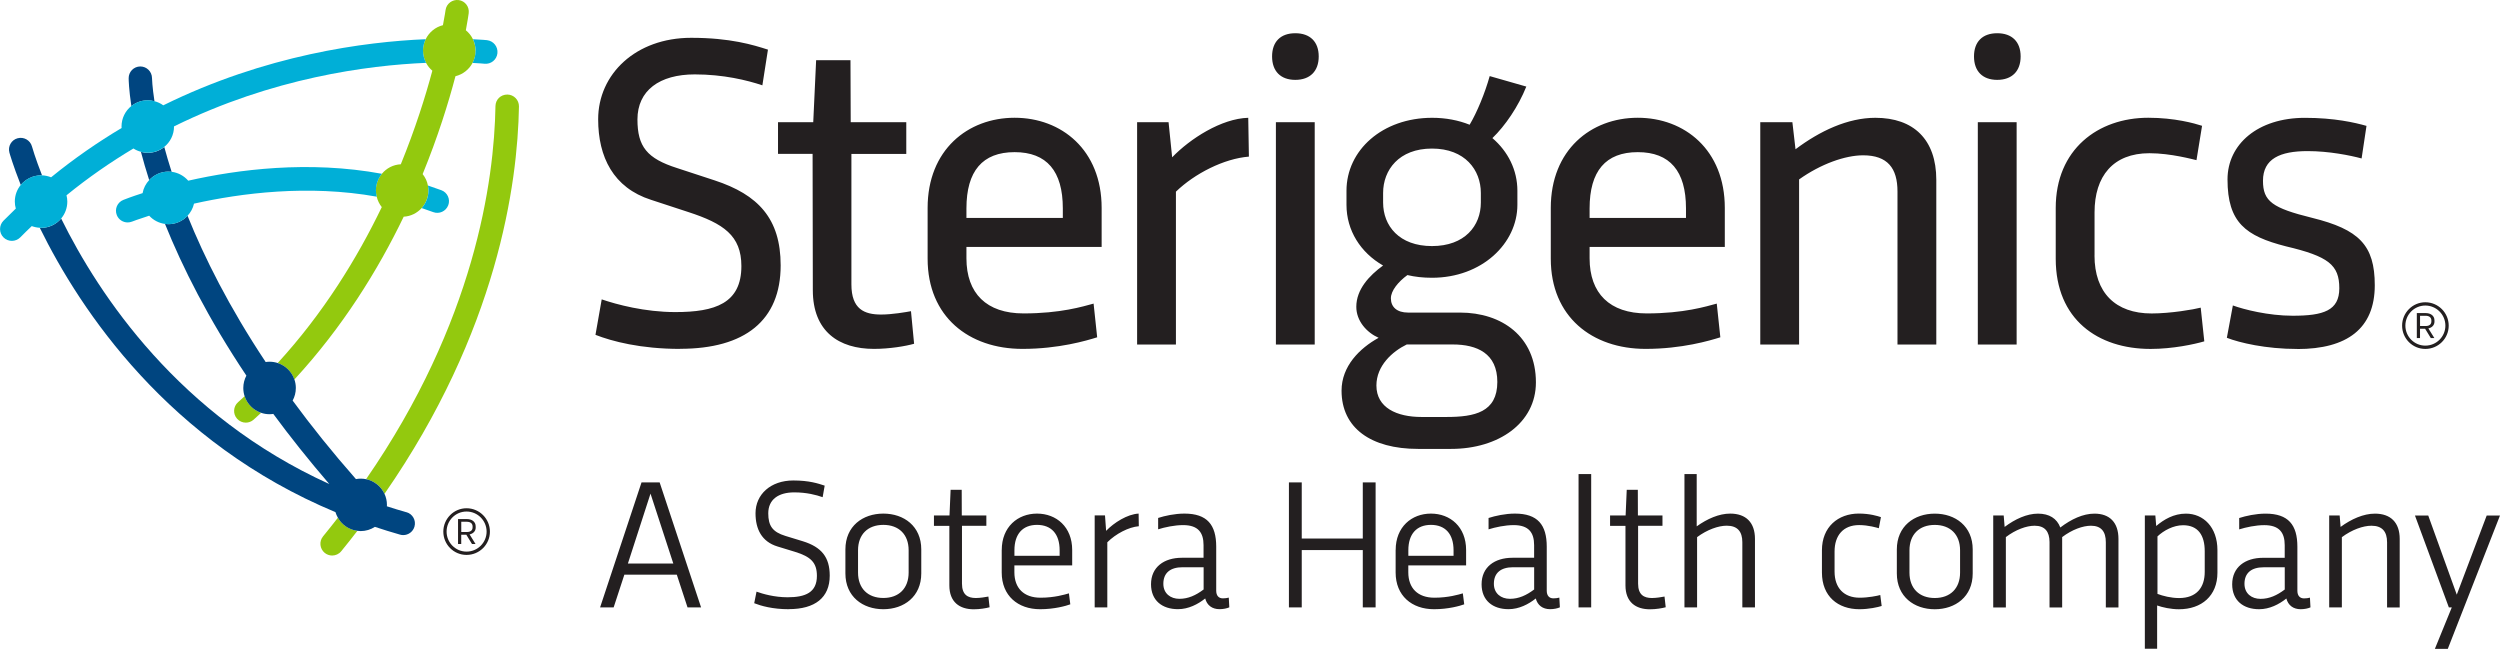 <?xml version="1.0" encoding="UTF-8"?>
<svg id="Layer_2" data-name="Layer 2" xmlns="http://www.w3.org/2000/svg" viewBox="0 0 649.19 168.44">
  <defs>
    <style>
      .cls-1 {
        fill: #93c90e;
      }

      .cls-1, .cls-2, .cls-3, .cls-4 {
        stroke-width: 0px;
      }

      .cls-2 {
        fill: #231f20;
      }

      .cls-3 {
        fill: #00afd7;
      }

      .cls-4 {
        fill: #004580;
      }
    </style>
  </defs>
  <g id="Art">
    <g>
      <g>
        <g>
          <path class="cls-1" d="m123.51,13.16c0,1.15-.29,2.22-.8,3.17-.9,1.71-2.51,2.99-4.44,3.46-1.84,6.99-4.57,15.77-8.52,25.42.68.85,1.16,1.86,1.37,2.97.08.42.13.85.13,1.29,0,1.76-.67,3.35-1.76,4.56-1.17,1.29-2.81,2.14-4.66,2.24-6.67,13.85-15.86,28.7-28.39,42.28-.69-2.02-2.3-3.61-4.33-4.28,11.85-12.93,20.61-27.16,27.03-40.49-.63-.78-1.08-1.7-1.32-2.71-.13-.52-.22-1.05-.22-1.61,0-1.65.59-3.15,1.56-4.33,1.18-1.43,2.94-2.38,4.92-2.47,3.76-9.22,6.4-17.61,8.19-24.3-.67-.56-1.22-1.26-1.63-2.03-.5-.95-.8-2.03-.8-3.18,0-1.06.26-2.06.7-2.96.87-1.8,2.5-3.16,4.48-3.65.47-2.43.67-3.83.68-3.92.22-1.66,1.76-2.81,3.41-2.6,1.66.22,2.82,1.75,2.6,3.41-.05.37-.27,1.92-.74,4.43.77.63,1.4,1.41,1.83,2.31.44.9.68,1.91.68,2.98Zm-59.98,89.72c-.57.52-1.13,1.05-1.72,1.57-1.25,1.11-1.37,3.03-.25,4.28.6.67,1.43,1.02,2.27,1.02.72,0,1.43-.25,2.01-.76.67-.59,1.31-1.19,1.96-1.79-2.01-.69-3.6-2.29-4.27-4.31Zm24.22,31.55c-1.25,1.61-2.53,3.23-3.86,4.85-1.07,1.3-.87,3.22.43,4.29.57.46,1.25.69,1.93.69.88,0,1.76-.38,2.36-1.12,1.45-1.77,2.84-3.53,4.19-5.29-2.18-.28-4.02-1.59-5.05-3.42Zm12.1-6.2c29.31-42.24,34.57-80.4,34.91-100.58.03-1.68-1.31-3.07-3-3.1-1.76,0-3.07,1.31-3.1,3-.32,19.4-5.4,56.09-33.6,96.88,2.13.44,3.89,1.88,4.78,3.8Z"/>
          <path class="cls-4" d="m5.39,48.03c-2.02-5.12-2.91-8.27-2.95-8.42-.44-1.61.52-3.28,2.14-3.71,1.62-.43,3.28.52,3.72,2.13.04.14.83,2.94,2.62,7.52-.08,0-.17-.01-.25-.01-2.12,0-4.02.97-5.27,2.49Zm34.7-21.75s.02-.01.02,0c-.58-3.79-.64-5.9-.64-6.02-.02-1.66-1.37-3-3.03-3h-.03c-1.67.01-3.02,1.39-3,3.06,0,.43.06,2.95.7,7.23h0c1.17-.94,2.65-1.5,4.27-1.5.6,0,1.16.1,1.71.24Zm65.45,106.74c-1.73-.49-3.41-1.01-5.08-1.55,0-.12.02-.24.02-.36,0-1.03-.23-2-.64-2.88-.9-1.92-2.66-3.36-4.78-3.8-.45-.09-.92-.14-1.39-.14-.42,0-.84.04-1.24.12-6.17-7.01-11.63-13.83-16.44-20.39.53-.97.83-2.08.83-3.27,0-.77-.13-1.51-.37-2.2-.69-2.02-2.3-3.61-4.33-4.28-.67-.22-1.38-.34-2.12-.34-.34,0-.68.03-1.01.08-9.5-14.29-15.93-27.15-20.29-37.98h0c-1.24,1.34-3.01,2.18-4.98,2.18-.3,0-.58-.02-.87-.06h0c4.52,11.24,11.21,24.55,21.13,39.39-.51.96-.8,2.05-.8,3.21,0,.75.12,1.46.34,2.13.67,2.02,2.25,3.62,4.27,4.31.69.24,1.44.37,2.21.37.33,0,.65-.03.97-.08,4.33,5.88,9.16,11.96,14.54,18.21C46.55,108.01,25.76,76.76,15.88,56.74c-1.25,1.49-3.12,2.43-5.22,2.43-.11,0-.22-.01-.33-.02,10.63,21.62,33.43,55.76,76.78,73.84.15.51.37.98.62,1.43,1.03,1.84,2.87,3.14,5.05,3.42.29.04.58.07.87.07,1.37,0,2.63-.41,3.7-1.1,2.13.71,4.31,1.39,6.53,2.02.28.08.55.12.83.12,1.32,0,2.54-.87,2.92-2.21.46-1.61-.48-3.29-2.09-3.74ZM44.57,44.63h0c-.73-2.29-1.37-4.46-1.91-6.46-1.17.95-2.66,1.52-4.28,1.52-.62,0-1.21-.09-1.77-.25,0,0,0,0-.01,0,.59,2.26,1.31,4.72,2.14,7.33h0c1.24-1.34,3.01-2.2,4.98-2.2.29,0,.57.02.85.06Z"/>
          <path class="cls-3" d="m116.39,53.31c-.59,1.56-2.34,2.36-3.9,1.77-.99-.37-1.99-.72-2.99-1.05,1.09-1.21,1.76-2.8,1.76-4.56,0-.44-.05-.87-.13-1.29,1.17.38,2.34.79,3.5,1.22,1.57.59,2.36,2.34,1.77,3.91Zm10.08-42.88c-.09-.01-1.37-.14-3.65-.24.44.9.68,1.91.68,2.98,0,1.15-.29,2.22-.8,3.17,1.91.09,2.99.2,3.08.21,1.69.19,3.21-1.03,3.39-2.72.19-1.69-1.03-3.21-2.71-3.4ZM15.88,56.74c1-1.19,1.6-2.72,1.6-4.39,0-.57-.08-1.11-.21-1.64,5.7-4.64,11.53-8.66,17.38-12.15.59.39,1.25.67,1.95.86.57.15,1.16.25,1.77.25,1.62,0,3.11-.57,4.28-1.52,1.55-1.25,2.54-3.16,2.54-5.3,0,0,0-.02,0-.03,25.56-12.61,50.29-15.86,65.46-16.5-.5-.95-.8-2.03-.8-3.18,0-1.06.26-2.06.7-2.96-15.84.67-41.57,4.05-68.15,17.17-.68-.5-1.47-.86-2.31-1.08-.55-.14-1.12-.24-1.71-.24-1.62,0-3.1.56-4.27,1.5-1.56,1.25-2.55,3.17-2.55,5.32,0,.13.01.26.02.39-6.16,3.67-12.3,7.9-18.31,12.8-.73-.3-1.52-.47-2.35-.51-.08,0-.17-.01-.25-.01-2.12,0-4.02.97-5.27,2.49-.97,1.18-1.55,2.68-1.55,4.33,0,.63.09,1.25.26,1.83,0,0,0,0,0-.01-1.08,1.03-2.15,2.08-3.21,3.16-1.19,1.21-1.18,3.16.03,4.35.6.59,1.38.88,2.16.88s1.59-.31,2.19-.92c.98-1,1.97-1.97,2.97-2.92.66.25,1.37.4,2.1.44.11,0,.22.02.33.02,2.09,0,3.96-.95,5.22-2.43Zm32.82-.71c.81-.87,1.41-1.95,1.68-3.15,12.12-2.71,29.64-5.01,47.46-1.81-.13-.52-.22-1.05-.22-1.61,0-1.65.59-3.15,1.56-4.33-19.07-3.53-37.56-1.1-50.3,1.79-1.08-1.24-2.59-2.09-4.3-2.31-.28-.03-.56-.06-.85-.06-1.98,0-3.74.85-4.98,2.2-.86.93-1.49,2.09-1.72,3.4,0,0,0,0,0,0-2.9.93-4.67,1.62-5,1.76-1.56.62-2.32,2.38-1.7,3.94.47,1.19,1.61,1.91,2.82,1.91.37,0,.75-.07,1.12-.21.08-.03,1.68-.65,4.47-1.54,0,0,0,0,0,0,1.06,1.15,2.51,1.93,4.14,2.14.28.04.57.06.87.06,1.97,0,3.73-.84,4.98-2.18Z"/>
        </g>
        <path class="cls-2" d="m176.59,90.6c-10.25,0-17.67-1.97-21.96-3.65l1.62-9.21c3.88,1.33,11.18,3.3,19.12,3.3,10.31,0,17.15-2.26,17.15-11.94,0-7.94-4.69-11.07-13.73-14.02l-9.73-3.19c-9.79-3.13-13.73-11.12-13.73-20.92,0-11.7,9.73-21.15,24.16-21.15,10.2,0,16.11,1.85,19.93,3.07l-1.45,9.27c-3.94-1.33-10.14-2.84-17.55-2.84-9.15,0-14.89,4.17-14.89,11.7,0,7.07,2.49,10.14,10.31,12.63l9.73,3.19c11.3,3.71,17.15,9.91,17.15,22.07,0,14.31-9.27,21.67-26.13,21.67Zm25.44-58.86h9.15l.75-16.11h8.92l.06,16.11h14.43v8.23h-14.25v33.89c0,6.43,3.36,7.82,7.71,7.82,2.9,0,6.49-.64,7.76-.87l.81,8.46c-2.26.64-6.43,1.33-10.43,1.33-9.1,0-15.87-4.52-15.87-15.24l-.06-35.4h-8.98v-8.23Zm38.85,22.25c0-15.06,10.43-23.41,22.59-23.41s22.6,8.34,22.6,23.41v10.14h-35.11v2.95c0,9.1,5.21,14.31,14.83,14.31s15.41-1.8,18.19-2.55l.93,8.75c-2.78.87-9.96,3.01-19.41,3.01-13.9,0-24.62-8.34-24.62-23.41v-13.21Zm10.08,2.61h25.03v-2.49c0-9.68-4.17-14.6-12.52-14.6s-12.51,4.92-12.51,14.6v2.49Zm52.49-24.85l.93,9.1c4.63-4.81,12.8-10.08,19.76-10.26l.17,10.08c-6.49.52-14.08,4.4-18.95,9.1v39.69h-10.08V31.74h8.17Zm32.91-23.12c3.82,0,6.08,2.2,6.08,6.03s-2.26,6.08-6.08,6.08-6.03-2.26-6.03-6.08,2.2-6.03,6.03-6.03Zm5.04,23.12v57.71h-10.08V31.74h10.08Zm54.95-9.27c-2.09,5.21-5.5,10.2-8.81,13.38,4.06,3.48,6.49,8.29,6.49,13.67v3.65c0,10.02-9.21,18.95-22.19,18.95-2.26,0-4.4-.23-6.37-.7-2.38,1.74-4.29,4.06-4.29,6.03,0,2.26,1.56,3.71,4.46,3.71h13.5c10.83,0,19.7,6.2,19.7,18.13,0,10.54-9.68,17.27-22.02,17.27h-8.58c-12.28,0-19.87-5.45-19.87-15.12,0-6.37,4.69-11.01,9.62-13.73-3.13-1.39-5.79-4.4-5.79-8.05,0-4.52,3.36-8.11,6.95-10.72-5.85-3.36-9.5-9.1-9.5-15.76v-3.65c0-10.54,9.33-18.95,22.25-18.95,3.53,0,6.84.64,9.73,1.8,1.91-3.19,4-8.28,5.21-12.63l9.5,2.72Zm-31.05,66.97c-3.71,1.8-7.88,5.5-7.88,10.66,0,5.79,5.33,8.17,11.7,8.17h6.49c7.3,0,13.21-1.22,13.21-9.1,0-7.42-5.27-9.73-11.59-9.73h-11.93Zm-6.14-36.85c0,6.03,4.17,11.3,12.69,11.3s12.69-5.27,12.69-11.3v-2.49c0-5.97-4.11-11.53-12.69-11.53s-12.69,5.56-12.69,11.53v2.49Zm43.54,1.39c0-15.06,10.43-23.41,22.59-23.41s22.6,8.34,22.6,23.41v10.14h-35.11v2.95c0,9.1,5.21,14.31,14.83,14.31s15.41-1.8,18.19-2.55l.93,8.75c-2.78.87-9.96,3.01-19.41,3.01-13.9,0-24.62-8.34-24.62-23.41v-13.21Zm10.08,2.61h25.03v-2.49c0-9.68-4.17-14.6-12.52-14.6s-12.51,4.92-12.51,14.6v2.49Zm52.66-24.85l.81,7.01c6.32-4.75,13.56-8.17,20.74-8.17,9.91,0,15.82,5.62,15.82,16.11v42.76h-10.08v-39.74c0-6.03-2.55-9.39-8.92-9.39-4.69,0-11.01,2.26-16.63,6.26v42.87h-10.08V31.74h8.34Zm53.19-23.12c3.82,0,6.08,2.2,6.08,6.03s-2.26,6.08-6.08,6.08-6.03-2.26-6.03-6.08,2.2-6.03,6.03-6.03Zm5.04,23.12v57.71h-10.08V31.74h10.08Zm20.22,34.59c0,9.68,5.45,15.06,14.83,15.06,4.92,0,10.95-1.04,12.75-1.51l.93,8.75c-2.55.75-8.17,1.97-13.96,1.97-13.67,0-24.62-7.65-24.62-23.41v-13.21c0-15.18,10.95-23.41,24.04-23.41,6.84,0,11.99,1.45,13.96,2.09l-1.45,8.92c-.81-.17-6.66-1.8-12.22-1.8-9.44,0-14.25,5.97-14.25,15.35v11.18Zm52.68,24.28c-8.23,0-15.01-1.62-18.31-2.9l1.56-8.4c2.84,1.04,9.21,2.67,15.53,2.67,8,0,12.11-1.33,12.11-7.13,0-6.08-2.84-8.29-13.85-10.89-10.43-2.67-15.18-6.14-15.18-17.38,0-9.15,7.88-15.99,20.1-15.99,7.65,0,12.92,1.22,15.99,2.09l-1.27,8.46c-3.01-.81-8.52-1.91-14.02-1.91-7.13,0-11.59,1.97-11.59,7.71,0,5.33,2.43,7.07,12.75,9.62,12.17,3.01,16.28,7.07,16.28,17.5,0,11.3-7.24,16.57-20.1,16.57Zm-418.04,67.1l-2.78-8.49h-13.62l-2.78,8.49h-3.52l10.76-32.46h4.7l10.76,32.46h-3.52Zm-15.49-11.39h11.8l-5.92-18.15-5.87,18.15Zm41.8,11.87c-4.2,0-7.22-.86-8.99-1.56l.6-3c1.61.58,4.63,1.46,8.06,1.46,4.65,0,7.62-1.25,7.62-5.56,0-3.43-1.56-4.99-5.75-6.26l-4.48-1.37c-4.1-1.25-5.71-4.51-5.71-8.63,0-4.89,3.93-8.51,9.81-8.51,4.15,0,6.47.79,8.15,1.34l-.53,3c-1.63-.58-4.15-1.25-7.38-1.25-4.1,0-6.74,1.85-6.74,5.44,0,3.21,1.08,4.84,4.46,5.87l4.48,1.37c4.91,1.51,7.02,4.17,7.02,8.94,0,5.73-3.84,8.7-10.62,8.7Zm14.69-15.53c0-6.04,4.51-9.3,9.85-9.3s9.85,3.26,9.85,9.3v6.23c0,6.04-4.51,9.3-9.85,9.3s-9.85-3.26-9.85-9.3v-6.23Zm3.28,6.02c0,4.1,2.54,6.59,6.57,6.59s6.57-2.49,6.57-6.59v-5.8c0-4.1-2.54-6.59-6.57-6.59s-6.57,2.49-6.57,6.59v5.8Zm19.7-14.84h4.05l.29-6.66h2.88l.02,6.66h6.38v2.69h-6.33v15.01c0,2.9,1.51,3.74,3.6,3.74,1.13,0,2.52-.24,3.26-.38l.31,2.78c-.96.26-2.54.53-4.1.53-3.69,0-6.35-1.87-6.35-6.21v-15.46h-4v-2.69Zm17.62,8.97c0-5.99,4.15-9.45,9.16-9.45s9.13,3.45,9.13,9.45v4h-15.01v1.8c0,4.1,2.45,6.59,6.78,6.59,3.62,0,6.33-.82,7.38-1.13l.36,2.85c-1.1.41-4.15,1.27-7.84,1.27-5.78,0-9.97-3.52-9.97-9.52v-5.87Zm3.28,1.51h11.75v-1.44c0-4.27-2.18-6.59-5.87-6.59s-5.87,2.33-5.87,6.59v1.44Zm23.53-10.48l.29,4c2.04-2.13,5.54-4.34,8.44-4.48l.05,3.28c-2.64.22-5.99,1.97-8.18,4.17v16.9h-3.28v-23.88h2.69Zm32.14,21.34c-.43.12-1.01.19-1.53.19-1.1,0-1.73-.72-1.73-1.99v-11.44c0-5.66-2.35-8.58-8.25-8.58-2.52,0-5.09.57-6.83,1.13v2.95c1.75-.55,4.26-1.09,6.49-1.09,3.88,0,5.3,1.92,5.3,5.2v3.28h-5.63c-4.63,0-8.01,2.42-8.01,6.88,0,4.22,2.9,6.47,7,6.47,2.71,0,5.18-1.27,7.07-2.78.46,1.77,1.8,2.78,3.72,2.78,1.03,0,1.97-.22,2.54-.48l-.14-2.54Zm-6.54-2.11c-2.01,1.51-3.98,2.42-6.28,2.42s-4.17-1.37-4.17-3.91c0-2.83,1.82-4.29,4.99-4.29h5.47v5.78Zm41.34,4.65v-14.89h-15.85v14.89h-3.33v-32.46h3.33v14.58h15.85v-14.58h3.33v32.46h-3.33Zm8.54-14.91c0-5.99,4.15-9.45,9.16-9.45s9.13,3.45,9.13,9.45v4h-15.01v1.8c0,4.1,2.45,6.59,6.78,6.59,3.62,0,6.33-.82,7.38-1.13l.36,2.85c-1.1.41-4.15,1.27-7.84,1.27-5.78,0-9.97-3.52-9.97-9.52v-5.87Zm3.28,1.51h11.75v-1.44c0-4.27-2.18-6.59-5.87-6.59s-5.87,2.33-5.87,6.59v1.44Zm39.21,10.86c-.43.12-1.01.19-1.53.19-1.1,0-1.73-.72-1.73-1.99v-11.44c0-5.66-2.35-8.58-8.25-8.58-2.54,0-5.12.58-6.86,1.14v2.95c1.75-.55,4.28-1.1,6.53-1.1,3.88,0,5.3,1.92,5.3,5.2v3.28h-5.63c-4.63,0-8.01,2.42-8.01,6.88,0,4.22,2.9,6.47,7,6.47,2.71,0,5.18-1.27,7.07-2.78.46,1.77,1.8,2.78,3.72,2.78,1.03,0,1.97-.22,2.54-.48l-.14-2.54Zm-6.54-2.11c-2.01,1.51-3.98,2.42-6.28,2.42s-4.17-1.37-4.17-3.91c0-2.83,1.82-4.29,4.99-4.29h5.47v5.78Zm14.82-29.97v34.62h-3.28v-34.62h3.28Zm4.89,10.74h4.05l.29-6.66h2.88l.02,6.66h6.38v2.69h-6.33v15.01c0,2.9,1.51,3.74,3.6,3.74,1.13,0,2.52-.24,3.26-.38l.31,2.78c-.96.26-2.54.53-4.1.53-3.69,0-6.35-1.87-6.35-6.21v-15.46h-4v-2.69Zm22.51-10.74v13.57c2.76-1.97,5.8-3.31,8.7-3.31,4.08,0,6.43,2.3,6.43,6.57v17.79h-3.28v-16.93c0-2.78-1.27-4.29-4.05-4.29-2.18,0-5.08,1.03-7.7,2.97v18.24h-3.28v-34.62h3.19Zm35.8,25.32c0,4.24,2.42,6.78,6.52,6.78,2.21,0,4.6-.48,5.35-.7l.36,2.85c-.98.31-3.31.84-5.78.84-5.56,0-9.73-3.33-9.73-9.52v-5.8c0-6.02,4.17-9.52,9.59-9.52,2.83,0,4.91.65,5.73.93l-.55,2.88c-.46-.14-2.73-.82-5.11-.82-4.15,0-6.38,2.71-6.38,6.86v5.2Zm16.17-5.75c0-6.04,4.51-9.3,9.85-9.3s9.85,3.26,9.85,9.3v6.23c0,6.04-4.51,9.3-9.85,9.3s-9.85-3.26-9.85-9.3v-6.23Zm3.28,6.02c0,4.1,2.54,6.59,6.57,6.59s6.57-2.49,6.57-6.59v-5.8c0-4.1-2.54-6.59-6.57-6.59s-6.57,2.49-6.57,6.59v5.8Zm24.47-14.84l.24,2.97c2.71-2.04,5.78-3.45,8.68-3.45s4.89,1.25,5.78,3.6c2.83-2.16,5.9-3.6,8.87-3.6,3.96,0,6.23,2.3,6.23,6.57v17.79h-3.28v-16.93c0-2.78-1.2-4.29-3.86-4.29-2.13,0-4.91,1.01-7.48,2.95v18.27h-3.28v-17c-.02-2.73-1.22-4.22-3.88-4.22-2.11,0-4.91,1.01-7.46,2.95v18.27h-3.28v-23.88h2.73Zm39.38,0l.22,2.73c2.01-1.7,4.56-3.21,7.72-3.21,4.51,0,8.18,3.48,8.18,9.49v5.85c0,5.99-4.1,9.49-10,9.49-2.11,0-4.24-.48-5.66-.98v11.24h-3.19v-34.62h2.73Zm.55,5.42v14.94c1.39.53,3.52,1.08,5.61,1.08,4.53,0,6.66-2.73,6.66-6.78v-5.39c0-4.1-1.7-6.74-5.63-6.74-2.49,0-5.03,1.37-6.64,2.9Zm39.59,15.92c-.43.12-1.01.19-1.53.19-1.1,0-1.73-.72-1.73-1.99v-11.44c0-5.66-2.35-8.58-8.25-8.58-2.53,0-5.12.58-6.86,1.14v2.95c1.75-.55,4.28-1.1,6.52-1.1,3.88,0,5.3,1.92,5.3,5.2v3.28h-5.63c-4.63,0-8.01,2.42-8.01,6.88,0,4.22,2.9,6.47,7,6.47,2.71,0,5.18-1.27,7.07-2.78.46,1.77,1.8,2.78,3.72,2.78,1.03,0,1.97-.22,2.54-.48l-.14-2.54Zm-6.55-2.11c-2.01,1.51-3.98,2.42-6.28,2.42s-4.17-1.37-4.17-3.91c0-2.83,1.82-4.29,4.99-4.29h5.47v5.78Zm14.27-19.23l.24,2.97c2.78-2.04,5.95-3.45,8.92-3.45,4.08,0,6.43,2.3,6.43,6.57v17.79h-3.28v-16.93c0-2.78-1.27-4.29-4.05-4.29-2.18,0-5.08,1.03-7.69,2.97v18.24h-3.29v-23.88h2.73Zm24.73,34.62l4.39-10.76h-.77l-8.8-23.85h3.45l7.41,20.55,7.77-20.55h3.45l-13.55,34.62h-3.36Z"/>
      </g>
      <path class="cls-2" d="m121.15,131.98c3.34,0,6.07,2.72,6.07,6.07s-2.72,6.05-6.07,6.05-6.03-2.72-6.03-6.05,2.7-6.07,6.03-6.07Zm0,11.26c2.88,0,5.21-2.34,5.21-5.2s-2.34-5.21-5.21-5.21-5.18,2.34-5.18,5.21,2.32,5.2,5.18,5.2Zm2.38-6.26c0,1-.73,1.61-1.59,1.79l1.55,2.5h-.92l-1.48-2.42h-1.32v2.42h-.83v-6.48h2.33c1.24,0,2.25.67,2.25,1.88v.31Zm-3.75-1.49v2.66h1.45c.93,0,1.49-.41,1.49-1.21v-.23c0-.78-.56-1.22-1.49-1.22h-1.45Z"/>
      <path class="cls-2" d="m629.8,78.49c3.34,0,6.07,2.72,6.07,6.07s-2.72,6.05-6.07,6.05-6.03-2.72-6.03-6.05,2.7-6.07,6.03-6.07Zm0,11.26c2.88,0,5.21-2.34,5.21-5.2s-2.34-5.21-5.21-5.21-5.18,2.34-5.18,5.21,2.32,5.2,5.18,5.2Zm2.38-6.26c0,1-.73,1.61-1.59,1.79l1.55,2.5h-.92l-1.48-2.42h-1.32v2.42h-.83v-6.48h2.33c1.24,0,2.25.67,2.25,1.88v.31Zm-3.75-1.49v2.66h1.45c.93,0,1.49-.41,1.49-1.21v-.23c0-.78-.56-1.22-1.49-1.22h-1.45Z"/>
    </g>
  </g>
</svg>